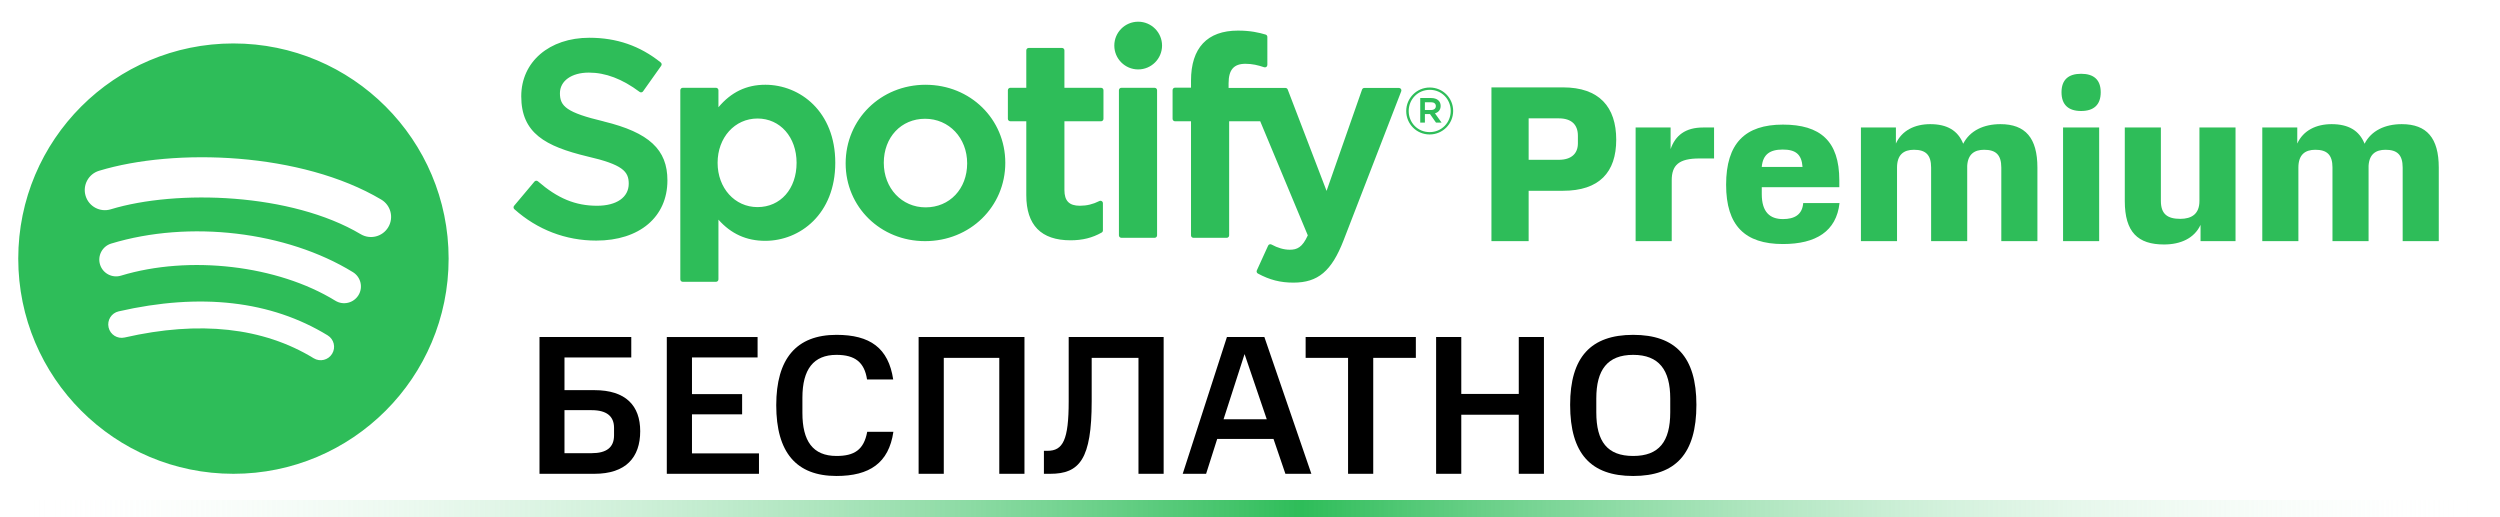 <?xml version="1.0" encoding="utf-8"?>
<!-- Generator: Adobe Illustrator 15.1.0, SVG Export Plug-In . SVG Version: 6.00 Build 0)  -->
<!DOCTYPE svg PUBLIC "-//W3C//DTD SVG 1.1//EN" "http://www.w3.org/Graphics/SVG/1.1/DTD/svg11.dtd">
<svg version="1.1" id="Слой_1" xmlns="http://www.w3.org/2000/svg" xmlns:xlink="http://www.w3.org/1999/xlink" x="0px" y="0px"
	 width="290px" height="60px" viewBox="0 0 290 60" enable-background="new 0 0 290 60" xml:space="preserve">
<rect x="0" fill="none" width="290" height="60"/>
<g>
	<linearGradient id="SVGID_1_" gradientUnits="userSpaceOnUse" x1="1.335" y1="59" x2="288.666" y2="59">
		<stop  offset="0" style="stop-color:#FFFFFF;stop-opacity:0"/>
		<stop  offset="0.521" style="stop-color:#2EBD59"/>
		<stop  offset="1" style="stop-color:#FFFFFF;stop-opacity:0"/>
	</linearGradient>
	<path fill-rule="evenodd" clip-rule="evenodd" fill="url(#SVGID_1_)" d="M1.334,60v-2h287.332v2H1.334z"/>
</g>
<g>
	<path d="M68.952,54.961h-6.37V39.095h10.646v2.368H65.48v3.794h3.472c3.633,0,5.312,1.794,5.312,4.76
		C74.264,53.075,72.585,54.961,68.952,54.961z M68.63,47.579h-3.15v4.99h3.15c1.725,0,2.599-0.667,2.599-2.069v-0.874
		C71.229,48.292,70.377,47.579,68.63,47.579z"/>
	<path d="M77.349,54.961V39.095H87.88v2.368h-7.611v4.254h5.817v2.346h-5.817v4.53h7.772v2.368H77.349z"/>
	<path d="M90.044,47.005c0-5.381,2.322-8.163,6.99-8.163c3.886,0,6.025,1.518,6.577,5.174h-3.035
		c-0.299-1.978-1.38-2.852-3.542-2.852c-2.667,0-3.955,1.679-3.955,4.967v1.771c0,3.242,1.196,4.99,3.955,4.99
		c2.047,0,3.173-0.69,3.564-2.806h3.035c-0.529,3.633-2.782,5.128-6.6,5.128C92.367,55.214,90.044,52.478,90.044,47.005z"/>
	<path d="M115.917,54.961V41.509h-6.438v13.452h-2.92V39.095h12.279v15.866H115.917z"/>
	<path d="M132.063,54.961V41.509h-5.427v5.036c0,6.715-1.403,8.416-4.806,8.416h-0.736v-2.667h0.414c1.794,0,2.46-1.242,2.46-5.749
		v-7.45h11.015v15.866H132.063z"/>
	<path d="M146.668,39.095l5.45,15.866h-3.012l-1.38-4.047h-6.53l-1.288,4.047h-2.713l5.128-15.866H146.668z M141.932,48.638h5.013
		l-2.575-7.565L141.932,48.638z"/>
	<path d="M159.295,41.509v13.452h-2.92V41.509h-4.921v-2.414h12.785v2.414H159.295z"/>
	<path d="M176.177,54.961v-6.853h-6.668v6.853h-2.92V39.095h2.92v6.6h6.668v-6.6h2.92v15.866H176.177z"/>
	<path d="M189.448,55.214c-4.897,0-7.312-2.575-7.312-8.255c0-5.542,2.415-8.117,7.312-8.117c4.921,0,7.335,2.575,7.335,8.117
		C196.783,52.639,194.369,55.214,189.448,55.214z M193.748,46.223c0-3.312-1.311-5.059-4.3-5.059c-2.989,0-4.277,1.747-4.277,5.059
		v1.609c0,3.403,1.288,5.06,4.277,5.06c2.99,0,4.3-1.656,4.3-5.06V46.223z"/>
</g>
<g>
	<path fill="#2EBD59" d="M181.304,22.13h-3.981v5.842h-4.316V10.136h8.297c4.213,0,6.178,2.275,6.178,6.074
		C187.482,19.984,185.517,22.13,181.304,22.13z M183.036,15.746c0-1.267-0.724-2.017-2.223-2.017h-3.49v4.808h3.49
		c1.473,0,2.223-0.724,2.223-1.913V15.746z"/>
	<path fill="#2EBD59" d="M198.831,18.382h-1.706c-2.378,0-3.205,0.775-3.205,2.533v7.057h-4.188V14.789h4.058v2.507
		c0.543-1.577,1.706-2.507,3.774-2.507h1.267V18.382z"/>
	<path fill="#2EBD59" d="M209.172,23.552h4.213c-0.362,3.283-2.74,4.756-6.565,4.756c-4.42,0-6.591-2.146-6.591-6.875
		c0-4.808,2.197-6.979,6.591-6.979c4.316,0,6.54,1.887,6.54,6.462v0.801h-8.995v0.801c0,2.068,0.93,2.895,2.456,2.895
		C208.138,25.413,209.068,24.921,209.172,23.552z M204.364,19.364h4.73c-0.103-1.474-0.801-2.016-2.3-2.016
		C205.294,17.348,204.493,17.917,204.364,19.364z"/>
	<path fill="#2EBD59" d="M224.01,19.442c0-1.5-0.646-2.068-1.991-2.068c-1.189,0-1.964,0.568-1.964,2.068v8.53h-4.188V14.789h4.058
		v1.861c0.698-1.525,2.197-2.249,3.981-2.249c1.938,0,3.205,0.724,3.826,2.274c0.775-1.525,2.378-2.274,4.316-2.274
		c2.895,0,4.291,1.603,4.291,5.041v8.53h-4.188v-8.53c0-1.5-0.646-2.068-1.99-2.068c-1.138,0-1.887,0.517-1.965,1.861v0.207v8.53
		h-4.187V19.442z"/>
	<path fill="#2EBD59" d="M241.409,12.876c-1.447,0-2.274-0.698-2.274-2.171c0-1.474,0.827-2.146,2.274-2.146
		c1.448,0,2.275,0.672,2.275,2.146C243.684,12.178,242.856,12.876,241.409,12.876z M239.315,27.972V14.789h4.188v13.183H239.315z"/>
	<path fill="#2EBD59" d="M250.663,23.319c0,1.5,0.75,2.068,2.249,2.068c1.318,0,2.223-0.568,2.223-2.068v-8.53h4.187v13.183h-4.058
		v-1.887c-0.724,1.551-2.3,2.274-4.239,2.274c-3.024,0-4.549-1.422-4.549-5.041v-8.53h4.187V23.319z"/>
	<path fill="#2EBD59" d="M270.568,19.442c0-1.5-0.646-2.068-1.991-2.068c-1.189,0-1.964,0.568-1.964,2.068v8.53h-4.188V14.789h4.058
		v1.861c0.698-1.525,2.197-2.249,3.981-2.249c1.938,0,3.205,0.724,3.826,2.274c0.775-1.525,2.378-2.274,4.316-2.274
		c2.895,0,4.291,1.603,4.291,5.041v8.53h-4.188v-8.53c0-1.5-0.646-2.068-1.99-2.068c-1.138,0-1.887,0.517-1.965,1.861v0.207v8.53
		h-4.187V19.442z"/>
</g>
<path fill="#2EBD59" d="M27.078,5.039C13.292,5.039,2.117,16.214,2.117,30c0,13.786,11.176,24.961,24.961,24.961
	C40.864,54.961,52.04,43.786,52.04,30c0-13.785-11.174-24.96-24.962-24.96L27.078,5.039z M38.525,41.039
	c-0.448,0.736-1.406,0.966-2.139,0.518c-5.861-3.582-13.239-4.391-21.928-2.407c-0.837,0.192-1.672-0.331-1.863-1.17
	c-0.192-0.837,0.331-1.671,1.17-1.862c9.508-2.174,17.665-1.236,24.243,2.783C38.742,39.351,38.975,40.307,38.525,41.039
	L38.525,41.039z M41.58,34.244c-0.564,0.915-1.762,1.202-2.676,0.642c-6.708-4.125-16.937-5.319-24.874-2.91
	c-1.029,0.312-2.116-0.269-2.428-1.296c-0.311-1.03,0.27-2.114,1.298-2.427c9.064-2.75,20.334-1.418,28.039,3.316
	C41.854,32.132,42.144,33.331,41.58,34.244L41.58,34.244L41.58,34.244z M41.842,27.166c-8.045-4.778-21.318-5.218-28.999-2.886
	c-1.233,0.374-2.537-0.322-2.911-1.556c-0.374-1.234,0.322-2.538,1.556-2.913c8.817-2.677,23.475-2.159,32.737,3.339
	c1.11,0.659,1.474,2.091,0.816,3.199C44.386,27.46,42.949,27.824,41.842,27.166L41.842,27.166z M70.028,14.082
	c-4.31-1.028-5.077-1.75-5.077-3.265c0-1.432,1.348-2.395,3.353-2.395c1.943,0,3.871,0.731,5.891,2.238
	c0.062,0.046,0.138,0.065,0.213,0.053c0.075-0.012,0.142-0.054,0.186-0.116l2.105-2.967c0.086-0.122,0.062-0.291-0.054-0.383
	c-2.404-1.93-5.112-2.867-8.276-2.867c-4.654,0-7.905,2.792-7.905,6.788c0,4.284,2.804,5.802,7.649,6.974
	c4.125,0.949,4.82,1.745,4.82,3.168c0,1.577-1.408,2.558-3.672,2.558c-2.516,0-4.568-0.849-6.864-2.836
	c-0.056-0.049-0.135-0.072-0.207-0.068c-0.076,0.007-0.146,0.041-0.194,0.1l-2.36,2.808c-0.099,0.118-0.086,0.291,0.028,0.393
	c2.67,2.384,5.955,3.644,9.5,3.644c5.015,0,8.255-2.739,8.255-6.979c0.009-3.58-2.134-5.563-7.383-6.84L70.028,14.082L70.028,14.082
	z M88.765,9.832c-2.174,0-3.957,0.857-5.426,2.61v-1.974c0-0.156-0.126-0.284-0.282-0.284h-3.859c-0.156,0-0.282,0.128-0.282,0.284
	v21.939c0,0.155,0.125,0.282,0.282,0.282h3.859c0.156,0,0.282-0.127,0.282-0.282V25.48c1.47,1.651,3.253,2.456,5.426,2.456
	c4.039,0,8.127-3.108,8.127-9.051c0.005-5.944-4.084-9.054-8.123-9.054H88.765L88.765,9.832z M92.404,18.886
	c0,3.025-1.864,5.138-4.533,5.138c-2.639,0-4.629-2.208-4.629-5.138c0-2.931,1.99-5.138,4.629-5.138
	C90.497,13.747,92.405,15.908,92.404,18.886L92.404,18.886L92.404,18.886z M107.371,9.832c-5.201,0-9.276,4.004-9.276,9.119
	c0,5.059,4.047,9.021,9.212,9.021c5.22,0,9.307-3.991,9.307-9.085c0-5.077-4.06-9.053-9.243-9.053V9.832L107.371,9.832z
	 M107.371,24.054c-2.767,0-4.852-2.222-4.852-5.169c0-2.96,2.013-5.108,4.788-5.108c2.784,0,4.884,2.223,4.884,5.172
	C112.19,21.907,110.164,24.054,107.371,24.054L107.371,24.054L107.371,24.054z M127.719,10.184h-4.247V5.842
	c0-0.156-0.125-0.282-0.281-0.282h-3.858c-0.157,0-0.283,0.126-0.283,0.282v4.341h-1.855c-0.155,0-0.281,0.128-0.281,0.284v3.317
	c0,0.155,0.126,0.282,0.281,0.282h1.855v8.582c0,3.469,1.726,5.227,5.13,5.227c1.384,0,2.533-0.286,3.615-0.899
	c0.088-0.05,0.143-0.145,0.143-0.245v-3.157c0-0.098-0.051-0.19-0.134-0.241c-0.085-0.054-0.189-0.056-0.275-0.013
	c-0.743,0.373-1.462,0.547-2.265,0.547c-1.238,0-1.791-0.563-1.791-1.823v-7.975h4.247c0.157,0,0.282-0.126,0.282-0.284V10.47
	c0.005-0.156-0.12-0.284-0.277-0.284L127.719,10.184z M142.516,10.202V9.669c0-1.569,0.602-2.269,1.951-2.269
	c0.805,0,1.451,0.16,2.175,0.401c0.088,0.028,0.182,0.014,0.255-0.039c0.074-0.053,0.116-0.139,0.116-0.229V4.281
	c0-0.125-0.08-0.235-0.2-0.271c-0.764-0.227-1.743-0.461-3.208-0.461c-3.564,0-5.448,2.008-5.448,5.803v0.816h-1.854
	c-0.155,0-0.283,0.128-0.283,0.284v3.334c0,0.155,0.128,0.282,0.283,0.282h1.854v13.237c0,0.157,0.126,0.281,0.282,0.281h3.859
	c0.156,0,0.283-0.124,0.283-0.281V14.068h3.604l5.519,13.233c-0.626,1.391-1.243,1.667-2.084,1.667c-0.68,0-1.396-0.204-2.128-0.604
	c-0.069-0.038-0.15-0.046-0.224-0.021c-0.074,0.025-0.136,0.08-0.167,0.152l-1.308,2.869c-0.063,0.136-0.009,0.295,0.121,0.365
	c1.366,0.738,2.598,1.055,4.122,1.055c2.85,0,4.425-1.327,5.813-4.896l6.694-17.302c0.034-0.087,0.024-0.185-0.03-0.262
	c-0.052-0.077-0.139-0.123-0.232-0.123h-4.017c-0.121,0-0.229,0.077-0.268,0.19l-4.115,11.754l-4.508-11.762
	c-0.041-0.109-0.146-0.182-0.263-0.182L142.516,10.202L142.516,10.202L142.516,10.202z M133.938,10.184h-3.859
	c-0.155,0-0.283,0.128-0.283,0.284v16.836c0,0.157,0.127,0.281,0.283,0.281h3.859c0.156,0,0.283-0.124,0.283-0.281V10.468
	c0-0.156-0.125-0.282-0.282-0.282c0,0-0.001,0-0.002,0L133.938,10.184z M132.029,2.518c-1.528,0-2.769,1.238-2.769,2.767
	c0,1.529,1.24,2.768,2.769,2.768s2.769-1.239,2.769-2.768c0-1.528-1.241-2.767-2.767-2.767H132.029L132.029,2.518z M165.837,15.598
	c-1.528,0-2.716-1.227-2.716-2.716c0-1.49,1.204-2.73,2.73-2.73c1.527,0,2.716,1.226,2.716,2.714
	C168.567,14.356,167.363,15.598,165.837,15.598L165.837,15.598z M165.852,10.421c-1.391,0-2.443,1.107-2.443,2.46
	s1.045,2.444,2.43,2.444c1.391,0,2.444-1.104,2.444-2.46c0-1.354-1.046-2.445-2.429-2.445H165.852L165.852,10.421z M166.454,13.145
	l0.769,1.076h-0.648l-0.691-0.986h-0.595v0.986h-0.542v-2.85h1.271c0.662,0,1.098,0.339,1.098,0.909
	c0.002,0.468-0.269,0.753-0.659,0.866H166.454L166.454,13.145z M165.995,11.86h-0.707v0.901h0.707c0.353,0,0.563-0.172,0.563-0.451
	C166.559,12.016,166.347,11.86,165.995,11.86L165.995,11.86L165.995,11.86z"/>
</svg>
